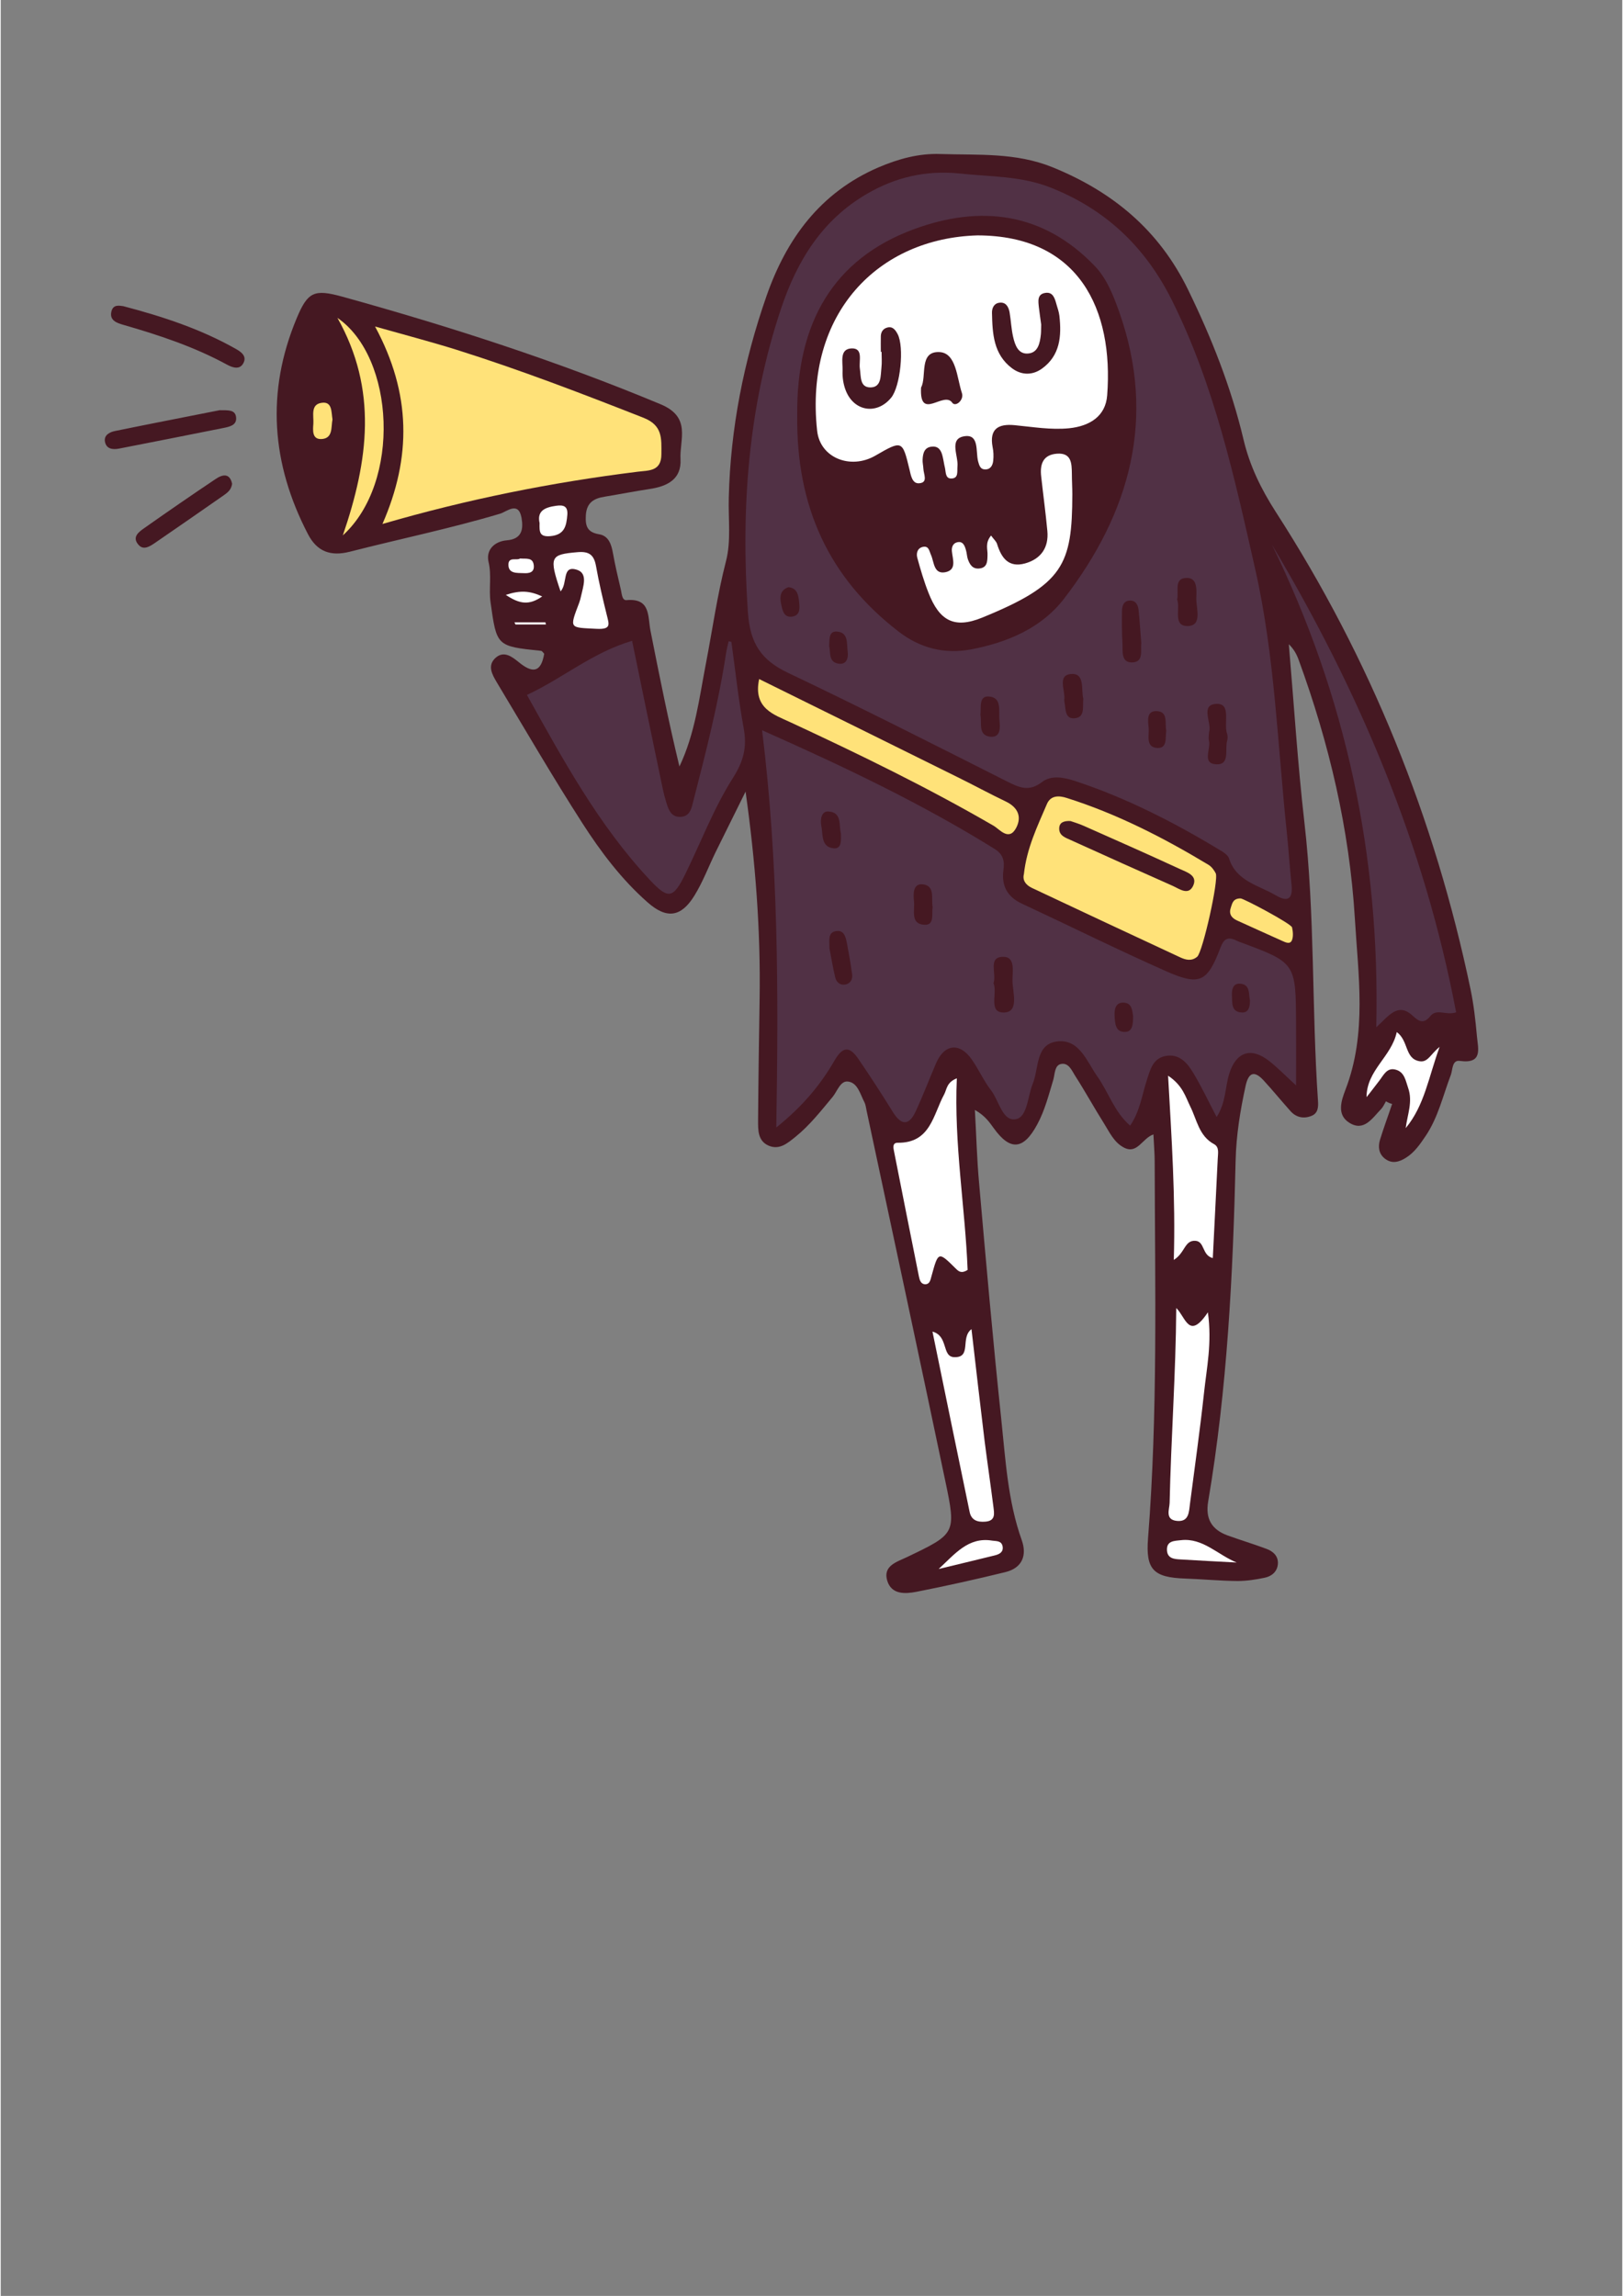 <svg xmlns="http://www.w3.org/2000/svg" xmlns:xlink="http://www.w3.org/1999/xlink" width="794" zoomAndPan="magnify" viewBox="0 0 594.96 842.25" height="1123" preserveAspectRatio="xMidYMid meet" version="1.2"><rect x="0" y="0" width="594.96" height="842.25" fill="#808080" stroke="none"/><defs><clipPath id="2f30b803c0"><path d="M 38.16 107 L 459 107 L 459 379 L 38.16 379 Z M 38.16 107 "/></clipPath></defs><g id="8ed0291a5d"><path style=" stroke:none;fill-rule:nonzero;fill:#451822;fill-opacity:1;" d="M 508.258 404.004 C 507.691 404.965 507.242 406.039 506.504 406.828 C 503.281 410.109 500.227 415.312 494.793 411.863 C 490.098 408.922 491.852 403.777 493.438 399.648 C 501.355 379.008 498.074 357.742 496.832 336.762 C 494.852 304.246 487.438 272.75 476.238 242.098 C 475.5 240.062 474.484 238.141 472.617 236.328 C 474.484 258.102 475.84 279.93 478.328 301.645 C 482.234 335.574 480.988 369.734 483.309 403.719 C 483.477 405.98 483.422 408.414 480.875 409.375 C 478.047 410.504 475.332 409.941 473.238 407.621 C 469.898 403.891 466.73 399.988 463.336 396.312 C 459.941 392.637 457.848 393.426 456.773 398.289 C 454.793 407.34 453.324 416.387 453.098 425.66 C 452.133 467.566 450.043 509.414 443.027 550.809 C 441.949 557.086 444.27 561.102 450.098 563.25 C 454.793 564.945 459.66 566.418 464.355 568.168 C 466.844 569.074 468.824 570.828 468.598 573.77 C 468.371 576.594 466.277 578.293 463.676 578.801 C 460.453 579.48 457.059 579.988 453.773 579.988 C 447.383 579.934 440.934 579.309 434.539 579.082 C 422.941 578.688 420.055 575.805 420.961 564.324 C 424.582 518.293 423.508 472.203 423.395 426.113 C 423.395 423.059 423.109 420.008 422.941 416.16 C 418.867 417.52 417.059 423.512 412.191 421.023 C 408.512 419.156 406.871 415.426 404.781 412.09 C 401.215 406.434 397.988 400.555 394.371 394.898 C 393.066 392.918 391.938 389.75 389.051 390.316 C 386.676 390.77 386.789 393.938 386.223 396.027 C 384.523 401.629 383.109 407.34 380.281 412.543 C 375.246 421.871 370.379 422.27 364.328 413.844 C 362.688 411.582 361.16 409.316 357.426 407.168 C 357.934 416.047 358.16 424.926 358.953 433.805 C 361.496 462.703 364.043 491.656 367.098 520.555 C 368.684 535.484 369.477 550.582 374.625 565.004 C 376.605 570.602 374.793 575.18 368.684 576.707 C 357.82 579.367 346.902 581.797 335.98 583.945 C 331.852 584.738 326.871 585.02 325.289 579.934 C 323.59 574.445 328.684 573.031 332.359 571.281 C 350.352 562.684 350.637 562.629 346.617 543.512 C 337.113 498.16 327.383 452.863 317.707 407.508 C 317.48 406.434 317.367 405.246 316.859 404.285 C 315.332 401.344 314.426 397.215 310.918 396.766 C 308.09 396.367 306.957 400.27 305.262 402.363 C 300.961 407.508 296.832 412.824 291.57 417.066 C 288.738 419.328 285.742 421.984 281.781 420.289 C 277.707 418.535 277.879 414.465 277.879 410.844 C 277.988 396.027 278.215 381.211 278.441 366.395 C 278.84 341.289 276.914 316.234 273.293 290.391 C 269.617 297.855 265.883 305.32 262.207 312.785 C 259.66 318.047 257.566 323.645 254.512 328.562 C 249.645 336.48 244.328 337.215 237.312 330.996 C 227.805 322.625 220.168 312.504 213.379 301.93 C 202.516 285.02 192.391 267.602 182.035 250.355 C 180.34 247.469 178.359 244.133 181.641 241.25 C 184.637 238.648 187.578 240.91 189.898 242.777 C 194.879 246.906 198.16 247.074 199.406 239.836 C 199.008 239.441 198.668 238.816 198.273 238.762 C 181.867 237.066 181.98 237.066 179.715 220.949 C 179.035 216.027 180.168 211.109 178.98 206.133 C 177.961 201.664 181.188 198.609 185.656 198.215 C 191.426 197.762 191.766 193.918 191.086 189.957 C 189.957 183.738 185.656 187.695 183.281 188.43 C 165.062 193.859 146.449 197.707 128.062 202.398 C 120.934 204.207 116.012 202.285 112.727 195.953 C 99.32 170.164 97.281 143.758 108.598 116.727 C 112.672 106.996 114.992 105.98 125.457 108.863 C 165.062 119.836 204.102 132.445 242.062 148.281 C 253.547 153.031 249.023 161.23 249.418 168.469 C 249.816 175.875 244.496 178.422 238.102 179.383 C 232.559 180.23 227.07 181.305 221.582 182.211 C 217.621 182.832 214.965 184.359 214.68 189.055 C 214.453 193.012 215.191 195.273 219.602 196.008 C 223.055 196.574 224.07 199.742 224.637 202.965 C 225.43 207.375 226.449 211.73 227.465 216.027 C 227.863 217.555 227.863 220.324 229.617 220.156 C 238.5 219.363 237.367 226.094 238.387 231.297 C 241.668 247.922 245.004 264.547 249.023 281.176 C 254.738 269.184 256.266 256.234 258.699 243.625 C 261.129 231.016 262.883 218.348 266.109 205.848 C 268.031 198.496 266.902 190.297 267.129 182.492 C 267.75 157.16 272.617 132.559 280.934 108.695 C 288.289 87.602 300.676 70.637 322.008 61.418 C 329.305 58.309 336.773 56.215 344.75 56.5 C 358.613 56.949 372.418 55.875 385.938 61.363 C 408.176 70.41 425.09 84.547 435.672 106.32 C 444.27 123.965 451.457 142.117 455.98 161.172 C 458.246 170.844 462.43 179.383 467.805 187.754 C 502.543 241.59 526.137 300.062 539.262 362.777 C 540.453 368.488 541.129 374.371 541.641 380.195 C 542.035 384.66 543.902 390.375 535.359 389.188 C 532.473 388.789 532.758 392.41 532.078 394.277 C 529.191 401.852 527.438 409.828 522.855 416.668 C 520.82 419.668 518.781 422.723 515.613 424.699 C 513.125 426.285 510.465 427.074 507.863 425.039 C 505.602 423.285 505.316 420.684 506.051 418.195 C 507.41 413.73 509.051 409.375 510.523 404.965 C 509.617 404.793 508.938 404.398 508.258 404.004 Z M 508.258 404.004 "/><path style=" stroke:none;fill-rule:nonzero;fill:#513145;fill-opacity:1;" d="M 351.598 63.625 C 362.855 64.867 374.34 64.473 385.262 68.828 C 405.457 76.855 419.828 90.484 429.617 109.938 C 445.289 141.27 452.645 175.027 460.281 208.789 C 467.523 240.797 468.484 273.539 471.938 305.945 C 472.559 312.051 472.953 318.16 473.578 324.266 C 474.145 329.355 472.672 331.336 467.75 328.395 C 461.469 324.719 453.324 323.305 450.664 314.879 C 450.266 313.746 448.852 312.73 447.664 312.051 C 430.691 301.758 413.039 292.711 394.145 286.488 C 390.07 285.188 385.488 284.227 381.98 286.941 C 377.227 290.562 373.719 288.922 369.191 286.66 C 342.543 273.199 315.898 259.684 288.91 246.848 C 279.008 242.156 274.934 236.047 274.145 224.625 C 271.539 186.566 274.199 149.355 286.363 113.051 C 292.191 95.688 301.355 80.703 317.766 71.145 C 328.289 64.98 339.488 62.438 351.598 63.625 Z M 284.555 413.617 C 294.512 405.641 300.961 397.668 306.051 388.848 C 309.164 383.531 311.652 384.098 314.594 388.34 C 319.008 394.785 323.25 401.344 327.383 408.016 C 330.379 412.77 333.152 413.105 335.641 407.848 C 338.359 402.023 340.621 396.027 343.168 390.09 C 346.223 382.965 351.824 382.285 356.293 388.676 C 358.84 392.297 360.648 396.48 363.363 399.988 C 366.309 403.777 367.496 411.469 372.473 410.562 C 376.719 409.77 376.773 402.191 378.641 397.613 C 380.961 392.016 379.602 383.078 387.523 382.062 C 395.785 380.984 398.5 389.469 402.402 394.953 C 406.477 400.723 408.57 407.906 414.398 412.938 C 418.074 407.508 418.754 401.57 420.566 396.086 C 421.754 392.41 422.77 388.227 427.41 387.375 C 432.391 386.473 435.332 389.863 437.48 393.484 C 440.594 398.574 443.082 404.004 446.137 409.77 C 449.59 404.398 449.191 398.801 450.777 393.824 C 453.324 385.793 458.812 384.039 465.43 389.242 C 468.598 391.73 471.426 394.672 475.273 398.18 C 475.273 389.695 475.332 382.512 475.273 375.332 C 475.16 353.164 475.16 353.164 454.512 345.527 C 454 345.359 453.492 345.078 452.984 344.852 C 449.93 343.492 448.625 344.738 447.496 347.734 C 442.742 360.23 439.969 361.758 427.691 356.332 C 409.816 348.414 392.277 339.703 374.566 331.449 C 369.305 328.961 367.156 324.945 367.891 319.234 C 368.344 316.008 367.949 313.465 364.668 311.43 C 337.848 294.746 309.391 281.23 279.348 267.887 C 285.344 316.293 285.402 363.852 284.555 413.617 Z M 267.07 235.254 C 266.73 236.781 266.336 238.254 266.109 239.777 C 263.336 257.988 258.754 275.801 254.172 293.672 C 253.492 296.273 253.039 299.555 249.363 299.668 C 245.797 299.781 244.891 296.668 244.102 294.012 C 243.195 291.129 242.629 288.074 242.008 285.078 C 238.5 268.336 235.047 251.598 231.652 235.086 C 217.168 239.328 206.309 248.77 193.066 254.934 C 206.363 278.742 219.375 302.777 238.273 322.91 C 244.949 330.035 246.758 329.637 251.172 320.648 C 256.945 308.883 261.641 296.441 268.598 285.473 C 272.559 279.25 273.859 274.16 272.617 267.262 C 270.691 256.746 269.559 246.113 268.09 235.48 C 267.75 235.367 267.41 235.312 267.07 235.254 Z M 517.992 372.559 C 520.648 375.047 522.234 375.559 524.555 372.73 C 526.93 369.848 530.266 372.617 534 371.371 C 522.348 309.844 498.359 253.406 466.449 199.855 C 493.551 255.387 506.164 313.973 504.695 376.859 C 509.164 372.844 512.559 367.527 517.992 372.559 Z M 517.992 372.559 "/><path style=" stroke:none;fill-rule:nonzero;fill:#451822;fill-opacity:1;" d="M 292.246 152.465 C 291.852 118.363 305.602 94.953 335.02 84.094 C 359.406 75.102 382.375 77.816 401.328 97.496 C 405.855 102.191 408.23 108.41 410.379 114.406 C 424.129 153.312 414.398 188.094 390.125 219.648 C 381.867 230.391 369.418 235.652 356.18 238.195 C 346.391 240.062 337.395 237.855 329.363 231.637 C 303.789 211.898 291.852 185.828 292.246 152.465 Z M 292.246 152.465 "/><path style=" stroke:none;fill-rule:nonzero;fill:#ffe279;fill-opacity:1;" d="M 140.055 192.219 C 150.75 167.789 150.637 144.379 137.34 119.777 C 148.543 122.945 158.047 125.434 167.438 128.375 C 190.578 135.668 213.266 144.379 235.84 153.258 C 242.969 156.086 242.402 160.949 242.402 166.602 C 242.402 173.051 237.652 172.539 233.691 173.051 C 202.176 176.953 171.117 183.172 140.055 192.219 Z M 378.246 325.68 C 396.406 334.219 414.566 342.758 432.73 351.184 C 434.766 352.145 436.973 352.711 439.008 350.957 C 440.988 349.316 446.984 322.738 445.797 320.363 C 445.176 319.176 444.27 317.934 443.141 317.254 C 426.617 307.301 409.531 298.535 391.086 292.711 C 388.43 291.863 385.262 291.637 383.848 294.973 C 380.34 303.172 376.434 311.203 375.414 320.648 C 374.852 322.852 375.98 324.547 378.246 325.68 Z M 289.703 264.945 C 315.047 276.707 340.168 288.922 364.328 302.945 C 366.477 304.191 369.93 308.77 372.586 303.68 C 374.68 299.668 373.266 296.219 368.852 294.066 C 362.801 291.184 356.914 287.961 350.918 285.02 C 326.93 273.145 302.941 261.27 278.273 249.109 C 275.953 259.91 283.762 262.172 289.703 264.945 Z M 123.535 116.613 C 138.359 142.906 134.965 168.863 125.516 196.406 C 146.957 176.895 144.582 131.09 123.535 116.613 Z M 451.344 332.918 C 450.551 335.125 451.457 336.652 453.492 337.613 C 459.035 340.102 464.523 342.645 470.125 345.133 C 471.312 345.641 473.012 346.602 473.746 344.965 C 474.312 343.605 474.145 341.738 473.805 340.215 C 473.52 338.855 455.926 329.523 454.906 329.582 C 452.133 329.582 451.852 331.391 451.344 332.918 Z M 117.766 147.77 C 113.578 148.336 114.879 152.52 114.707 155.406 C 114.539 157.781 114.145 161.285 117.766 161.062 C 121.949 160.777 121.16 156.707 121.723 153.879 C 121.273 151.109 121.668 147.207 117.766 147.77 Z M 117.766 147.77 "/><path style=" stroke:none;fill-rule:nonzero;fill:#ffffff;fill-opacity:1;" d="M 350.805 395.578 C 349.73 419.609 353.859 442.852 354.766 465.867 C 352.504 467.281 351.484 466.434 350.465 465.418 C 344.016 459.027 344.016 459.027 341.527 468.074 C 341.129 469.434 340.961 471.07 339.262 471.129 C 337.621 471.129 337.168 469.656 336.887 468.242 C 333.832 452.977 330.777 437.707 327.777 422.438 C 327.496 421.137 327.098 419.215 329.078 419.215 C 341.188 419.383 342.094 408.922 346.164 401.457 C 347.129 399.648 347.016 397.047 350.805 395.578 Z M 430.41 462.191 C 434.594 459.594 434.312 454.953 438.328 455.18 C 441.836 455.406 440.707 460.555 444.723 461.516 C 445.344 448.902 445.969 437.027 446.535 425.098 C 446.59 423.23 447.211 420.797 445.176 419.723 C 439.633 416.727 438.895 410.789 436.461 405.926 C 434.707 402.363 433.691 398.18 428.316 394.613 C 429.617 417.801 431.086 439.348 430.41 462.191 Z M 428.883 551.316 C 428.824 553.691 427.07 557.48 431.539 557.934 C 436.012 558.387 435.953 554.652 436.348 551.656 C 438.102 538.086 440.027 524.57 441.496 510.996 C 442.461 501.836 444.496 492.617 442.914 481.422 C 435.953 491.824 434.82 483.23 431.312 479.836 C 431.145 504.039 429.391 527.68 428.883 551.316 Z M 349.957 497.875 C 345.148 497.82 347.863 490.129 341.867 488.488 C 346.504 511.109 350.977 532.883 355.5 554.652 C 356.125 557.707 358.387 558.441 361.215 558.215 C 365.176 557.934 364.496 555.105 364.215 552.676 C 363.195 544.645 362.008 536.613 360.988 528.582 C 359.348 515.18 357.82 501.723 356.18 487.586 C 351.992 490.75 356.348 497.988 349.957 497.875 Z M 211.398 209.016 C 215.586 210.316 213.66 215.234 212.926 218.688 C 212.758 219.477 212.531 220.324 212.246 221.117 C 208.57 230.789 208.625 230.164 218.586 230.676 C 224.07 230.957 223.223 229.09 222.375 225.641 C 220.902 219.703 219.488 213.711 218.414 207.66 C 217.68 203.586 215.926 202.172 211.57 202.57 C 201.609 203.418 201.102 204.207 205.402 216.934 C 208.176 213.992 205.742 207.207 211.398 209.016 Z M 505.656 396.652 C 507.355 394.559 508.543 391.336 512.051 392.465 C 515.105 393.426 515.5 396.539 516.406 399.141 C 518.16 404.172 516.125 408.867 515.5 413.844 C 522.402 405.531 523.875 395.18 527.949 384.039 C 524.555 386.754 523.648 389.863 520.535 389.301 C 515.105 388.34 516.633 381.836 512.219 378.609 C 510.238 387.773 501.188 392.523 501.129 402.477 C 502.715 400.555 504.129 398.574 505.656 396.652 Z M 433.066 565.004 C 430.75 565.285 427.637 565.117 427.918 568.848 C 428.145 571.73 430.578 571.957 432.84 572.07 C 439.746 572.469 446.59 572.863 453.492 573.203 C 446.59 570.43 441.102 564.098 433.066 565.004 Z M 364.668 570.602 C 366.309 570.203 367.949 569.469 367.609 567.32 C 367.211 565.172 365.402 565.398 363.762 565.172 C 354.934 563.703 349.957 570.262 344.129 575.578 C 350.918 573.938 357.82 572.297 364.668 570.602 Z M 201.609 196.688 C 206.93 196.234 207.551 192.898 207.891 188.828 C 208.117 185.66 206.477 185.152 203.762 185.547 C 199.801 186.113 196.688 187.301 197.707 191.879 C 197.652 194.992 197.539 197.027 201.609 196.688 Z M 198.668 218.801 C 194.086 216.707 190.637 216.48 185.316 218.234 C 190.41 221.625 193.859 222.137 198.668 218.801 Z M 186.277 206.98 C 186.164 210.543 189.445 210.148 191.824 210.258 C 193.805 210.371 195.953 210.09 195.559 207.207 C 195.16 204.434 192.84 205.059 190.523 204.887 C 189.445 205.734 186.391 204.152 186.277 206.98 Z M 188.883 229.09 C 192.617 229.09 196.293 229.09 200.027 229.09 C 199.969 228.809 199.914 228.582 199.855 228.301 C 196.066 228.301 192.277 228.301 188.484 228.301 C 188.598 228.582 188.711 228.809 188.883 229.09 Z M 299.547 158.008 C 300.621 168.016 311.824 172.371 320.875 167.168 C 330.777 161.457 330.832 161.457 333.438 172.258 C 333.945 174.465 334.453 177.461 336.945 177.289 C 340.395 177.062 338.586 173.953 338.527 171.918 C 338.473 170.789 338.188 169.711 338.246 168.582 C 338.359 166.207 338.922 164 341.809 163.832 C 344.242 163.66 345.148 165.473 345.602 167.508 C 345.938 168.863 346.109 170.277 346.449 171.637 C 346.789 173.164 346.562 175.539 348.711 175.539 C 351.539 175.539 350.863 172.938 351.031 171.125 C 351.426 167.281 347.918 161.172 353.238 160.098 C 359.18 158.91 357.652 165.586 358.613 169.262 C 359.008 170.676 359.406 172.145 361.047 172.199 C 363.141 172.312 363.988 170.73 364.156 168.977 C 364.328 167.336 364.27 165.586 363.93 164 C 362.688 157.328 366.023 155.406 371.965 155.973 C 378.641 156.594 385.262 157.781 392.051 157.102 C 399.52 156.309 405.402 152.746 405.969 145 C 408.344 113.672 395.727 86.414 358.387 86.355 C 322.062 87.375 294.852 114.801 299.547 158.008 Z M 362.062 203.645 C 362.008 205.961 362.008 208.336 358.895 208.562 C 356.461 208.734 355.5 206.98 354.82 205.059 C 354.48 203.984 354.48 202.852 354.145 201.777 C 353.691 200.137 353.012 198.383 350.863 198.949 C 349.332 199.344 348.824 200.816 348.996 202.285 C 349.277 205.227 350.863 209.07 346.562 209.922 C 342.316 210.711 342.488 206.246 341.355 203.645 C 340.676 202.172 340.562 200.082 338.246 200.645 C 336.207 201.156 335.867 203.133 336.32 204.719 C 337.508 209.016 338.754 213.312 340.395 217.441 C 344.41 227.734 349.844 230.73 360.027 226.602 C 390.012 214.387 393.125 207.207 393.18 181.305 C 393.18 178.816 393.012 176.273 393.012 173.785 C 392.953 169.996 392.898 166.035 387.523 166.434 C 382.375 166.828 381.242 170.336 381.754 174.801 C 382.488 181.477 383.395 188.094 384.016 194.766 C 384.582 200.871 381.695 205.059 375.812 206.695 C 369.758 208.336 367.156 204.66 365.57 199.57 C 365.289 198.609 364.383 197.875 363.363 196.461 C 361.047 199.289 362.176 201.551 362.062 203.645 Z M 362.062 203.645 "/><g clip-rule="nonzero" clip-path="url(#2f30b803c0)"><path style=" stroke:none;fill-rule:nonzero;fill:#451822;fill-opacity:1;" d="M 44.949 112.312 C 59.602 116.16 73.406 120.738 86.137 127.922 C 88.062 128.996 90.379 130.523 89.078 133.125 C 87.777 135.727 85.23 134.934 83.195 133.859 C 71.086 127.242 58.133 122.945 44.949 119.156 C 42.574 118.477 39.742 117.516 40.648 114.125 C 41.328 111.578 43.59 112.145 44.949 112.312 Z M 41.895 158.121 C 39.969 158.516 37.875 159.59 38.215 161.91 C 38.668 164.738 41.102 165.02 43.422 164.566 C 56.207 162.078 68.996 159.535 81.781 156.988 C 83.93 156.535 86.645 156.027 86.363 153.145 C 86.082 150.145 83.309 150.543 80.309 150.484 C 67.977 152.918 54.906 155.461 41.895 158.121 Z M 78.781 175.766 C 70.012 181.645 61.301 187.641 52.645 193.746 C 50.719 195.105 48.062 196.969 50.492 199.797 C 52.359 202.004 54.625 200.477 56.492 199.23 C 64.977 193.406 73.465 187.527 81.895 181.645 C 83.25 180.684 84.609 179.664 84.891 177.461 C 84.043 173.5 81.441 173.953 78.781 175.766 Z M 443.309 271.672 C 444.102 274.727 440.535 280.215 446.137 280.383 C 451.117 280.551 449.078 274.84 449.984 271.73 C 450.211 270.938 450.211 269.977 449.984 269.242 C 448.57 265.398 451.684 257.988 446.082 258.215 C 439.855 258.441 444.496 265.398 443.363 268.508 C 443.25 269.977 443.082 270.883 443.309 271.672 Z M 417.508 223.945 C 417.34 222.25 416.719 220.496 414.68 220.324 C 412.078 220.156 411.398 222.191 411.398 224.227 C 411.344 228.129 411.344 232.031 411.57 235.934 C 411.738 238.762 410.891 243.172 415.246 243.004 C 419.488 242.832 418.133 238.48 418.473 235.82 C 418.133 231.691 417.906 227.789 417.508 223.945 Z M 435.672 229.656 C 440.988 229.43 438.555 223.039 438.668 219.309 C 438.781 216.48 439.121 212.012 435.273 212.012 C 430.352 211.957 432.277 216.762 431.652 219.93 C 432.898 223.266 429.898 229.883 435.672 229.656 Z M 393.012 247.242 C 387.41 247.469 390.691 253.293 390.238 256.688 C 390.184 256.969 390.238 257.254 390.297 257.535 C 390.805 260.082 390.352 263.984 394.258 263.473 C 397.879 263.023 396.914 259.289 397.199 256.293 C 396.348 253.125 397.879 247.074 393.012 247.242 Z M 363.082 270.262 C 367.043 270.656 366.703 266.699 366.422 264.098 C 366.082 260.816 367.496 255.781 362.461 255.5 C 358.781 255.332 359.801 259.57 359.461 262.23 C 360.082 265.172 358.441 269.75 363.082 270.262 Z M 424.242 260.871 C 420.227 260.645 420.961 264.547 421.188 267.094 C 421.414 269.809 420 274.105 424.297 274.387 C 428.145 274.613 427.242 270.656 427.637 268.055 C 427.07 265.34 428.43 261.098 424.242 260.871 Z M 307.355 243.453 C 310.41 243.965 311.086 241.25 310.75 238.988 C 310.352 236.16 311.145 232.09 306.902 231.691 C 303.734 231.41 304.129 234.465 303.961 237.066 C 304.582 239.215 303.562 242.832 307.355 243.453 Z M 286.309 221.457 C 286.816 223.832 287.27 226.828 290.664 226.152 C 293.438 225.586 293.152 222.871 292.926 220.723 C 292.645 218.234 292.246 215.746 289.023 215.406 C 285.969 216.48 285.797 218.91 286.309 221.457 Z M 368.176 371.43 C 373.605 371.258 371.398 364.305 371.23 360.289 C 371.059 356.895 372.699 350.73 367.496 351.016 C 362.176 351.242 365.457 357.293 364.27 360.684 C 365.797 364.418 362.176 371.598 368.176 371.43 Z M 306.164 358.48 C 306.562 360.23 307.863 361.477 309.785 361.195 C 311.766 360.855 312.617 359.27 312.391 357.461 C 311.879 353.617 311.199 349.77 310.465 345.926 C 310.012 343.719 309.445 341.117 306.504 341.57 C 303.449 342.023 304.07 344.793 304.07 347.902 C 304.637 350.844 305.262 354.691 306.164 358.48 Z M 338.527 324.438 C 334.68 323.871 334.793 327.941 335.078 330.543 C 335.473 333.766 333.605 338.914 338.812 339.25 C 342.715 339.535 341.527 335.293 341.922 332.691 C 341.355 329.695 342.883 325.059 338.527 324.438 Z M 303.676 297.688 C 301.129 297.516 300.621 300.629 301.074 302.891 C 301.754 306.113 300.848 310.863 305.77 311.203 C 308.598 311.371 308.316 308.207 308.258 305.719 C 307.469 302.777 308.77 297.969 303.676 297.688 Z M 454.512 360.855 C 452.078 360.797 451.625 363.172 451.738 365.207 C 451.91 367.922 451.398 371.316 455.473 371.43 C 457.961 371.484 458.359 369.223 458.359 366.961 C 457.793 364.645 458.586 360.969 454.512 360.855 Z M 411.965 367.809 C 409.078 367.695 408.57 370.242 408.684 372.559 C 408.852 375.273 408.852 378.723 412.645 378.555 C 415.305 378.441 415.473 375.672 415.473 372.73 C 415.133 370.977 415.246 367.922 411.965 367.809 Z M 388.371 303.738 C 388.203 306.566 390.691 307.301 392.672 308.207 C 405.117 313.859 417.566 319.461 430.07 325 C 432.445 326.074 435.672 328.562 437.426 325.113 C 439.406 321.156 435.16 319.969 432.617 318.781 C 420.961 313.41 409.25 308.207 397.48 303.004 C 395.727 302.211 393.805 301.645 392.504 301.191 C 390.07 301.082 388.484 301.703 388.371 303.738 Z M 381.641 122.664 C 381.301 125.828 380.621 129.336 377.059 129.676 C 373.324 130.07 372.133 126.566 371.457 123.566 C 370.777 120.625 370.664 117.516 370.152 114.52 C 369.758 112.484 368.738 110.676 366.309 111.07 C 364.383 111.352 363.648 113.105 363.703 114.801 C 363.875 122.379 364.215 129.957 371.059 135.105 C 374.566 137.707 378.527 137.707 381.98 135.273 C 388.711 130.465 389.277 123.285 388.43 115.82 C 388.258 114.461 387.805 113.105 387.41 111.805 C 386.789 109.598 386.164 107 383.281 107.449 C 380.227 107.902 380.676 110.504 380.902 112.711 C 381.188 114.914 381.469 117.121 381.754 119.043 C 381.695 120.457 381.754 121.531 381.641 122.664 Z M 323.195 129.055 C 323.195 130.977 323.363 132.953 323.141 134.879 C 322.801 137.816 323.195 142.004 319.234 142.117 C 315.105 142.23 315.672 138.043 315.219 135.16 C 314.82 132.391 316.574 127.695 312.219 127.809 C 307.637 127.977 308.996 132.84 308.883 135.953 C 308.77 138.383 309.164 141.043 310.07 143.305 C 313.125 150.996 321.496 152.238 326.703 145.906 C 330.098 141.777 331.57 127.242 329.078 122.551 C 328.23 120.965 327.211 119.609 325.23 120.176 C 323.762 120.57 322.969 121.758 322.914 123.285 C 322.855 125.207 322.914 127.188 322.914 129.109 C 323.027 129.055 323.141 129.055 323.195 129.055 Z M 349.109 147.715 C 350.297 149.469 353.52 146.754 352.672 144.207 C 350.805 138.609 350.637 129.562 344.523 129.164 C 336.719 128.715 339.887 138.156 337.68 142.172 C 337 154.727 345.996 143.305 349.109 147.715 Z M 349.109 147.715 "/></g></g></svg>